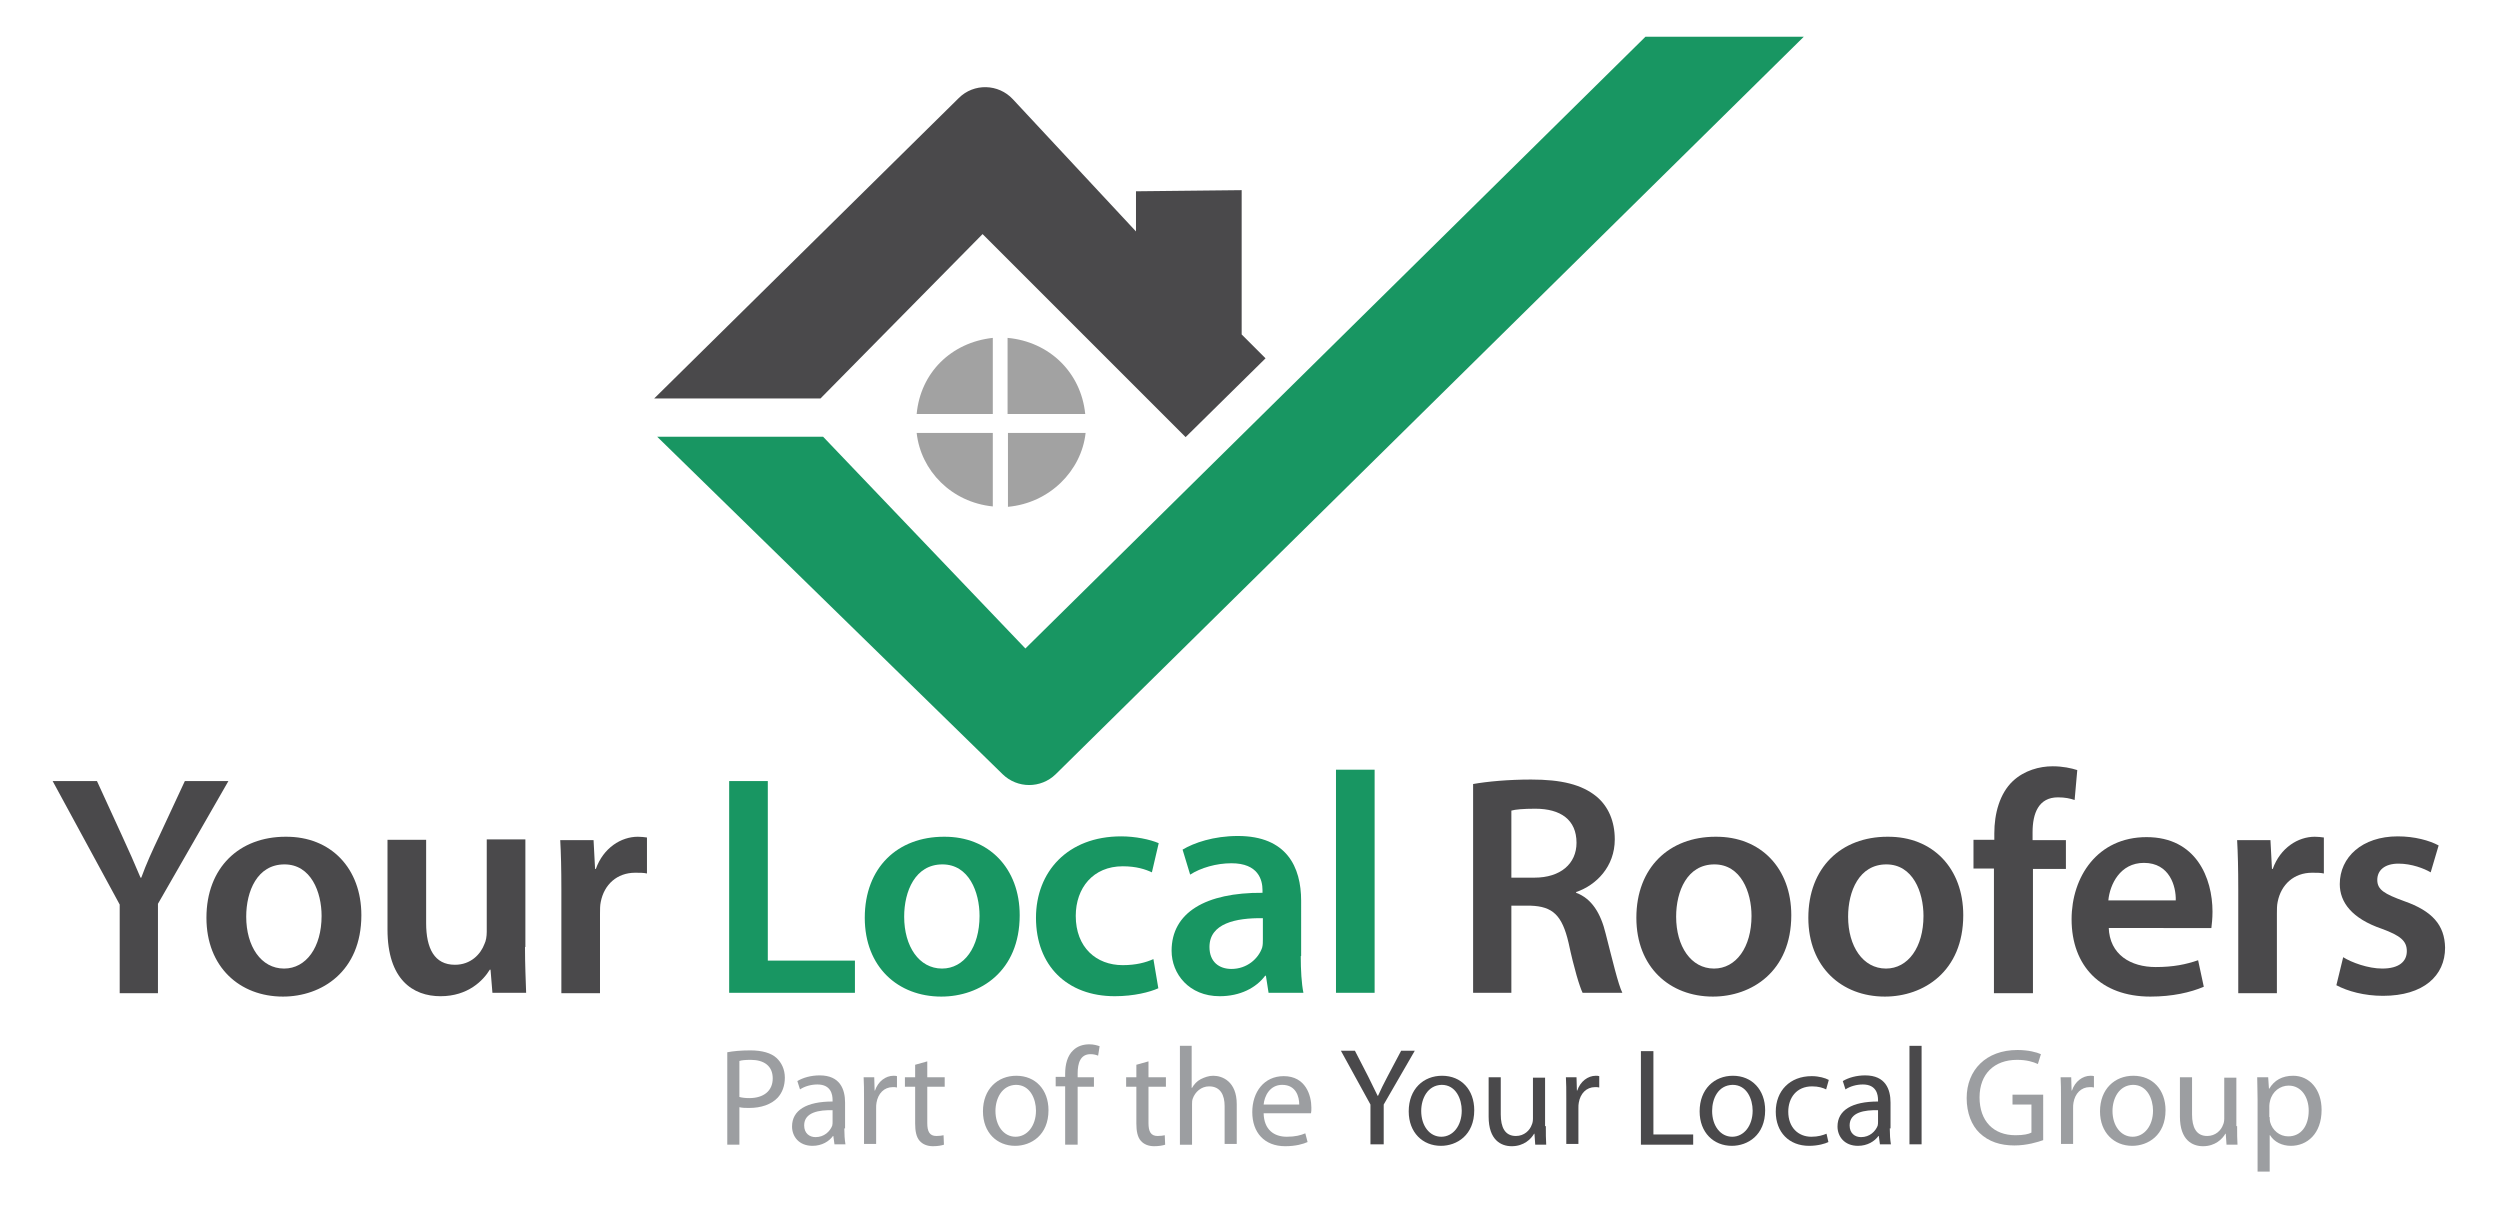 <?xml version="1.0" encoding="utf-8"?>
<!-- Generator: Adobe Illustrator 24.2.1, SVG Export Plug-In . SVG Version: 6.00 Build 0)  -->
<svg version="1.1" id="Layer_1" xmlns="http://www.w3.org/2000/svg" xmlns:xlink="http://www.w3.org/1999/xlink" x="0px" y="0px"
	 viewBox="0 0 660 320" style="enable-background:new 0 0 660 320;" xml:space="preserve">
<style type="text/css">
	.st0{fill:#4A494B;}
	.st1{fill:#189662;}
	.st2{fill:#9C9EA1;}
	.st3{fill:#A2A2A2;}
</style>
<path class="st0" d="M259.4,61.8l53.6,53.6l21.1-20.8l-6.3-6.3V50.2l-27.9,0.3v10.6l-32.5-34.9c-3.8-4.1-10.3-4.3-14.3-0.3
	l-80.4,79.3h43.9L259.4,61.8z"/>
<g>
	<path class="st0" d="M31.6,262.1v-23.3l-17.7-32.6h11.7l6.6,14.4c1.9,4.1,3.3,7.3,4.9,11.1h0.2c1.3-3.6,2.9-7.1,4.8-11.1l6.7-14.4
		h11.5l-18.6,32.4v23.6H31.6z"/>
	<path class="st0" d="M95.4,241.6c0,14.9-10.5,21.5-20.7,21.5c-11.4,0-20.2-7.8-20.2-20.8c0-13.3,8.7-21.4,20.9-21.4
		C87.4,220.8,95.4,229.3,95.4,241.6z M65,242c0,7.8,3.9,13.7,10,13.7c5.8,0,9.9-5.6,9.9-13.9c0-6.3-2.8-13.6-9.8-13.6
		C67.9,228.2,65,235.3,65,242z"/>
	<path class="st0" d="M138.6,250c0,4.8,0.2,8.8,0.3,12.1H130l-0.5-6.1h-0.2c-1.7,2.8-5.7,7-13,7s-14-4.4-14-17.6v-23.7h10.2v22
		c0,6.7,2.2,11,7.6,11c4.2,0,6.8-2.8,7.8-5.5c0.4-0.8,0.6-2,0.6-3.2v-24.4h10.2V250z"/>
	<path class="st0" d="M148.2,234.8c0-5.5-0.1-9.5-0.3-13h8.8l0.4,7.6h0.2c2-5.6,6.7-8.5,11.1-8.5c1,0,1.6,0.1,2.4,0.2v9.5
		c-0.9-0.2-1.8-0.2-3.1-0.2c-4.8,0-8.2,3.1-9.1,7.7c-0.2,0.9-0.2,2-0.2,3.1v21h-10.2V234.8z"/>
	<path class="st1" d="M192.5,206.2h10.2v47.4h23v8.5h-33.2V206.2z"/>
	<path class="st1" d="M269.2,241.6c0,14.9-10.5,21.5-20.7,21.5c-11.4,0-20.2-7.8-20.2-20.8c0-13.3,8.7-21.4,20.9-21.4
		C261.1,220.8,269.2,229.3,269.2,241.6z M238.7,242c0,7.8,3.9,13.7,10,13.7c5.8,0,9.9-5.6,9.9-13.9c0-6.3-2.8-13.6-9.8-13.6
		C241.6,228.2,238.7,235.3,238.7,242z"/>
	<path class="st1" d="M305.8,260.9c-2.2,1-6.4,2.1-11.5,2.1c-12.6,0-20.8-8.1-20.8-20.7c0-12.1,8.3-21.5,22.5-21.5
		c3.7,0,7.6,0.8,9.9,1.8l-1.8,7.7c-1.7-0.8-4.1-1.6-7.7-1.6c-7.8,0-12.4,5.7-12.4,13.1c0,8.3,5.4,13,12.4,13c3.5,0,6.1-0.7,8.1-1.6
		L305.8,260.9z"/>
	<path class="st1" d="M343.4,252.4c0,3.7,0.2,7.2,0.7,9.7h-9.2l-0.7-4.5h-0.2c-2.4,3.2-6.6,5.4-12,5.4c-8.1,0-12.7-5.9-12.7-12
		c0-10.1,9-15.4,24-15.3v-0.7c0-2.7-1.1-7.1-8.2-7.1c-4,0-8.1,1.2-10.9,3l-2-6.6c3-1.8,8.2-3.6,14.6-3.6c12.9,0,16.7,8.2,16.7,17.1
		V252.4z M333.4,242.4c-7.2-0.1-14.1,1.4-14.1,7.6c0,4,2.6,5.8,5.8,5.8c4.1,0,7.1-2.7,8.1-5.6c0.2-0.7,0.2-1.5,0.2-2.2V242.4z"/>
	<path class="st1" d="M352.7,203.2h10.2v58.9h-10.2V203.2z"/>
	<path class="st0" d="M388.8,207c3.9-0.7,9.5-1.2,15.4-1.2c8,0,13.4,1.3,17.3,4.5c3.1,2.6,4.8,6.5,4.8,11.3
		c0,7.2-4.9,12.1-10.2,13.9v0.2c4.1,1.5,6.5,5.4,7.8,10.8c1.8,7,3.3,13.4,4.4,15.6h-10.5c-0.8-1.7-2.2-6.2-3.7-13.2
		c-1.7-7.3-4.2-9.6-10-9.8H399v23h-10.1V207z M399,231.7h6.1c6.9,0,11.1-3.7,11.1-9.2c0-6.1-4.2-9-10.9-9c-3.2,0-5.3,0.2-6.3,0.5
		V231.7z"/>
	<path class="st0" d="M472.9,241.6c0,14.9-10.5,21.5-20.7,21.5c-11.4,0-20.2-7.8-20.2-20.8c0-13.3,8.7-21.4,20.9-21.4
		C464.9,220.8,472.9,229.3,472.9,241.6z M442.5,242c0,7.8,3.9,13.7,10,13.7c5.8,0,9.9-5.6,9.9-13.9c0-6.3-2.8-13.6-9.8-13.6
		C445.4,228.2,442.5,235.3,442.5,242z"/>
	<path class="st0" d="M518.3,241.6c0,14.9-10.5,21.5-20.7,21.5c-11.4,0-20.2-7.8-20.2-20.8c0-13.3,8.7-21.4,20.9-21.4
		C510.3,220.8,518.3,229.3,518.3,241.6z M487.9,242c0,7.8,3.9,13.7,10,13.7c5.8,0,9.9-5.6,9.9-13.9c0-6.3-2.8-13.6-9.8-13.6
		C490.8,228.2,487.9,235.3,487.9,242z"/>
	<path class="st0" d="M526.4,262.1v-32.8H521v-7.6h5.5V220c0-5.2,1.4-10.5,4.9-13.8c3-2.8,7-3.9,10.5-3.9c2.7,0,4.9,0.5,6.5,1
		l-0.7,7.9c-1.2-0.4-2.5-0.7-4.4-0.7c-5.1,0-6.7,4.2-6.7,9.2v2.1h8.8v7.6h-8.7v32.8H526.4z"/>
	<path class="st0" d="M556.7,244.8c0.2,7.3,5.9,10.5,12.4,10.5c4.7,0,8-0.7,11.2-1.8l1.5,7c-3.5,1.5-8.3,2.6-14.1,2.6
		c-13.1,0-20.8-8.1-20.8-20.4c0-11.2,6.8-21.7,19.8-21.7c13.1,0,17.4,10.8,17.4,19.7c0,1.9-0.2,3.4-0.3,4.3H556.7z M574.4,237.7
		c0.1-3.7-1.6-9.9-8.4-9.9c-6.3,0-9,5.7-9.4,9.9H574.4z"/>
	<path class="st0" d="M590.9,234.8c0-5.5-0.1-9.5-0.3-13h8.8l0.4,7.6h0.2c2-5.6,6.7-8.5,11.1-8.5c1,0,1.6,0.1,2.4,0.2v9.5
		c-0.9-0.2-1.8-0.2-3.1-0.2c-4.8,0-8.2,3.1-9.1,7.7c-0.2,0.9-0.2,2-0.2,3.1v21h-10.2V234.8z"/>
	<path class="st0" d="M618.6,252.7c2.2,1.4,6.6,3,10.3,3c4.5,0,6.5-1.9,6.5-4.6c0-2.7-1.7-4.1-6.6-5.9c-7.9-2.7-11.1-7-11.1-11.8
		c0-7.1,5.9-12.6,15.3-12.6c4.5,0,8.4,1.1,10.8,2.4l-2.1,7.1c-1.7-1-5-2.3-8.5-2.3c-3.7,0-5.6,1.8-5.6,4.3c0,2.6,1.9,3.7,7.1,5.6
		c7.4,2.6,10.7,6.3,10.8,12.3c0,7.4-5.7,12.7-16.4,12.7c-4.9,0-9.3-1.2-12.3-2.8L618.6,252.7z"/>
</g>
<g>
	<path class="st2" d="M192,277.8c1.5-0.3,3.6-0.5,6.1-0.5c3.1,0,5.5,0.7,6.9,2c1.3,1.2,2.2,3,2.2,5.2c0,2.2-0.7,4-1.9,5.3
		c-1.7,1.8-4.4,2.7-7.5,2.7c-1,0-1.8,0-2.6-0.2v9.9H192V277.8z M195.2,289.6c0.7,0.2,1.6,0.3,2.6,0.3c3.8,0,6.2-1.9,6.2-5.2
		c0-3.3-2.3-4.9-5.8-4.9c-1.4,0-2.5,0.1-3,0.3V289.6z"/>
	<path class="st2" d="M222.9,297.9c0,1.5,0.1,3,0.3,4.2h-2.9l-0.3-2.2h-0.1c-1,1.4-2.9,2.6-5.4,2.6c-3.6,0-5.4-2.5-5.4-5.1
		c0-4.3,3.8-6.6,10.7-6.6v-0.4c0-1.4-0.4-4.1-4-4.1c-1.7,0-3.4,0.5-4.6,1.3l-0.7-2.2c1.5-0.9,3.6-1.5,5.9-1.5c5.4,0,6.7,3.7,6.7,7.2
		V297.9z M219.8,293.1c-3.5-0.1-7.5,0.5-7.5,4c0,2.1,1.4,3.1,3,3.1c2.3,0,3.8-1.5,4.4-3c0.1-0.4,0.1-0.7,0.1-1V293.1z"/>
	<path class="st2" d="M228.1,289.9c0-2.1,0-3.9-0.1-5.5h2.8l0.1,3.5h0.1c0.8-2.4,2.8-3.9,4.9-3.9c0.3,0,0.6,0,0.9,0.1v3
		c-0.3-0.1-0.7-0.1-1.1-0.1c-2.3,0-3.9,1.7-4.3,4.1c-0.1,0.4-0.1,1-0.1,1.5v9.4h-3.2V289.9z"/>
	<path class="st2" d="M244.8,280.2v4.2h4.6v2.5h-4.6v9.6c0,2.2,0.6,3.4,2.4,3.4c0.9,0,1.4-0.1,1.9-0.2l0.1,2.5
		c-0.6,0.2-1.6,0.4-2.9,0.4c-1.5,0-2.7-0.5-3.5-1.4c-0.9-1-1.2-2.6-1.2-4.6v-9.7h-2.7v-2.5h2.7v-3.3L244.8,280.2z"/>
	<path class="st2" d="M276.8,293.1c0,6.6-4.6,9.4-8.8,9.4c-4.8,0-8.5-3.5-8.5-9.1c0-5.9,3.9-9.4,8.8-9.4
		C273.4,284,276.8,287.7,276.8,293.1z M262.8,293.3c0,3.9,2.2,6.8,5.3,6.8c3.1,0,5.4-2.9,5.4-6.9c0-3-1.5-6.8-5.3-6.8
		C264.5,286.5,262.8,290,262.8,293.3z"/>
	<path class="st2" d="M281.2,302.1v-15.3h-2.5v-2.5h2.5v-0.8c0-2.5,0.6-4.8,2.1-6.2c1.2-1.2,2.8-1.6,4.3-1.6c1.2,0,2.1,0.3,2.7,0.5
		l-0.4,2.5c-0.5-0.2-1.1-0.4-2-0.4c-2.7,0-3.4,2.4-3.4,5.1v1h4.3v2.5h-4.3v15.3H281.2z"/>
	<path class="st2" d="M303.2,280.2v4.2h4.6v2.5h-4.6v9.6c0,2.2,0.6,3.4,2.4,3.4c0.9,0,1.4-0.1,1.9-0.2l0.1,2.5
		c-0.6,0.2-1.6,0.4-2.9,0.4c-1.5,0-2.7-0.5-3.5-1.4c-0.9-1-1.2-2.6-1.2-4.6v-9.7h-2.7v-2.5h2.7v-3.3L303.2,280.2z"/>
	<path class="st2" d="M311.4,276.1h3.2v11.1h0.1c0.5-0.9,1.3-1.8,2.3-2.3c1-0.5,2.1-0.9,3.3-0.9c2.4,0,6.2,1.5,6.2,7.5v10.5h-3.2
		V292c0-2.9-1.1-5.2-4.1-5.2c-2.1,0-3.7,1.5-4.3,3.2c-0.2,0.5-0.2,1-0.2,1.5v10.7h-3.2V276.1z"/>
	<path class="st2" d="M333.6,293.9c0.1,4.4,2.8,6.2,6.1,6.2c2.3,0,3.7-0.4,4.9-0.9l0.6,2.3c-1.1,0.5-3.1,1.1-5.9,1.1
		c-5.5,0-8.7-3.6-8.7-9c0-5.3,3.1-9.5,8.3-9.5c5.8,0,7.3,5.1,7.3,8.3c0,0.7,0,1.1-0.1,1.5H333.6z M343,291.6c0-2-0.8-5.2-4.5-5.2
		c-3.3,0-4.7,3-4.9,5.2H343z"/>
	<path class="st0" d="M361.8,302.1v-10.5l-7.8-14.2h3.7l3.5,6.8c0.9,1.9,1.7,3.4,2.5,5.1h0.1c0.7-1.6,1.5-3.2,2.5-5.1l3.6-6.8h3.6
		l-8.2,14.2v10.5H361.8z"/>
	<path class="st0" d="M389.2,293.1c0,6.6-4.6,9.4-8.8,9.4c-4.8,0-8.5-3.5-8.5-9.1c0-5.9,3.9-9.4,8.8-9.4
		C385.8,284,389.2,287.7,389.2,293.1z M375.2,293.3c0,3.9,2.2,6.8,5.3,6.8c3.1,0,5.4-2.9,5.4-6.9c0-3-1.5-6.8-5.3-6.8
		C376.9,286.5,375.2,290,375.2,293.3z"/>
	<path class="st0" d="M408.1,297.3c0,1.9,0,3.5,0.1,4.9h-2.9l-0.2-2.9h-0.1c-0.8,1.4-2.7,3.3-5.9,3.3c-2.8,0-6.1-1.6-6.1-7.8v-10.4
		h3.2v9.8c0,3.4,1.1,5.7,4,5.7c2.2,0,3.7-1.5,4.2-3c0.2-0.4,0.3-1,0.3-1.6v-10.8h3.2V297.3z"/>
	<path class="st0" d="M413.5,289.9c0-2.1,0-3.9-0.1-5.5h2.8l0.1,3.5h0.1c0.8-2.4,2.8-3.9,4.9-3.9c0.3,0,0.6,0,0.9,0.1v3
		c-0.3-0.1-0.7-0.1-1.1-0.1c-2.3,0-3.9,1.7-4.3,4.1c-0.1,0.4-0.1,1-0.1,1.5v9.4h-3.2V289.9z"/>
	<path class="st0" d="M433.3,277.5h3.2v22H447v2.7h-13.8V277.5z"/>
	<path class="st0" d="M466,293.1c0,6.6-4.6,9.4-8.8,9.4c-4.8,0-8.5-3.5-8.5-9.1c0-5.9,3.9-9.4,8.8-9.4
		C462.5,284,466,287.7,466,293.1z M452,293.3c0,3.9,2.2,6.8,5.3,6.8c3.1,0,5.4-2.9,5.4-6.9c0-3-1.5-6.8-5.3-6.8
		C453.6,286.5,452,290,452,293.3z"/>
	<path class="st0" d="M482.7,301.5c-0.8,0.4-2.7,1-5.1,1c-5.3,0-8.8-3.6-8.8-9c0-5.5,3.7-9.4,9.5-9.4c1.9,0,3.6,0.5,4.5,1l-0.7,2.5
		c-0.8-0.4-2-0.8-3.7-0.8c-4.1,0-6.3,3-6.3,6.7c0,4.1,2.6,6.6,6.1,6.6c1.8,0,3-0.4,4-0.8L482.7,301.5z"/>
	<path class="st0" d="M498.9,297.9c0,1.5,0.1,3,0.3,4.2h-2.9l-0.3-2.2h-0.1c-1,1.4-2.9,2.6-5.4,2.6c-3.6,0-5.4-2.5-5.4-5.1
		c0-4.3,3.8-6.6,10.7-6.6v-0.4c0-1.4-0.4-4.1-4-4.1c-1.7,0-3.4,0.5-4.6,1.3l-0.7-2.2c1.5-0.9,3.6-1.5,5.9-1.5c5.4,0,6.7,3.7,6.7,7.2
		V297.9z M495.8,293.1c-3.5-0.1-7.5,0.5-7.5,4c0,2.1,1.4,3.1,3,3.1c2.3,0,3.8-1.5,4.4-3c0.1-0.4,0.1-0.7,0.1-1V293.1z"/>
	<path class="st0" d="M504.1,276.1h3.2v26h-3.2V276.1z"/>
	<path class="st2" d="M539.4,301c-1.4,0.5-4.3,1.4-7.6,1.4c-3.7,0-6.8-1-9.2-3.3c-2.1-2-3.4-5.3-3.4-9.2c0-7.4,5.1-12.7,13.4-12.7
		c2.9,0,5.1,0.6,6.2,1.1l-0.8,2.6c-1.3-0.6-3-1.1-5.5-1.1c-6,0-9.9,3.7-9.9,9.9c0,6.3,3.7,10,9.5,10c2.1,0,3.5-0.3,4.2-0.7v-7.4h-5
		v-2.6h8.1V301z"/>
	<path class="st2" d="M544.1,289.9c0-2.1,0-3.9-0.1-5.5h2.8l0.1,3.5h0.1c0.8-2.4,2.8-3.9,4.9-3.9c0.3,0,0.6,0,0.9,0.1v3
		c-0.3-0.1-0.7-0.1-1.1-0.1c-2.3,0-3.9,1.7-4.3,4.1c-0.1,0.4-0.1,1-0.1,1.5v9.4h-3.2V289.9z"/>
	<path class="st2" d="M571.7,293.1c0,6.6-4.6,9.4-8.8,9.4c-4.8,0-8.5-3.5-8.5-9.1c0-5.9,3.9-9.4,8.8-9.4
		C568.3,284,571.7,287.7,571.7,293.1z M557.7,293.3c0,3.9,2.2,6.8,5.3,6.8c3.1,0,5.4-2.9,5.4-6.9c0-3-1.5-6.8-5.3-6.8
		C559.4,286.5,557.7,290,557.7,293.3z"/>
	<path class="st2" d="M590.6,297.3c0,1.9,0,3.5,0.1,4.9h-2.9l-0.2-2.9h-0.1c-0.8,1.4-2.7,3.3-5.9,3.3c-2.8,0-6.1-1.6-6.1-7.8v-10.4
		h3.2v9.8c0,3.4,1.1,5.7,4,5.7c2.2,0,3.7-1.5,4.2-3c0.2-0.4,0.3-1,0.3-1.6v-10.8h3.2V297.3z"/>
	<path class="st2" d="M596,290.2c0-2.3-0.1-4.1-0.1-5.8h2.9l0.2,3h0.1c1.3-2.2,3.4-3.4,6.3-3.4c4.3,0,7.5,3.6,7.5,9
		c0,6.4-3.9,9.5-8.1,9.5c-2.3,0-4.4-1-5.5-2.8h-0.1v9.6H596V290.2z M599.2,294.9c0,0.5,0,0.9,0.1,1.3c0.6,2.2,2.5,3.8,4.8,3.8
		c3.4,0,5.4-2.8,5.4-6.8c0-3.5-1.9-6.6-5.3-6.6c-2.2,0-4.3,1.5-4.9,4c-0.1,0.4-0.2,0.9-0.2,1.3V294.9z"/>
</g>
<path class="st1" d="M173.5,115.3h43.8l53.4,55.9L434.4,9.7h41.8L278.7,204.4c-3.9,3.8-10.1,3.8-14,0L173.5,115.3z"/>
<g>
	<path class="st3" d="M286.5,109.3c-1.1-11-9.5-19.1-20.5-20.1v20.1H286.5z"/>
	<path class="st3" d="M242,114.3c1.1,10,9.2,18.3,20.1,19.4v-19.4H242z"/>
	<path class="st3" d="M262.1,89.2c-11,1.2-19.1,9.2-20.1,20.1h20.1V89.2z"/>
	<path class="st3" d="M266.1,133.8c11-1,19.4-9.5,20.5-19.5h-20.5V133.8z"/>
</g>
</svg>
